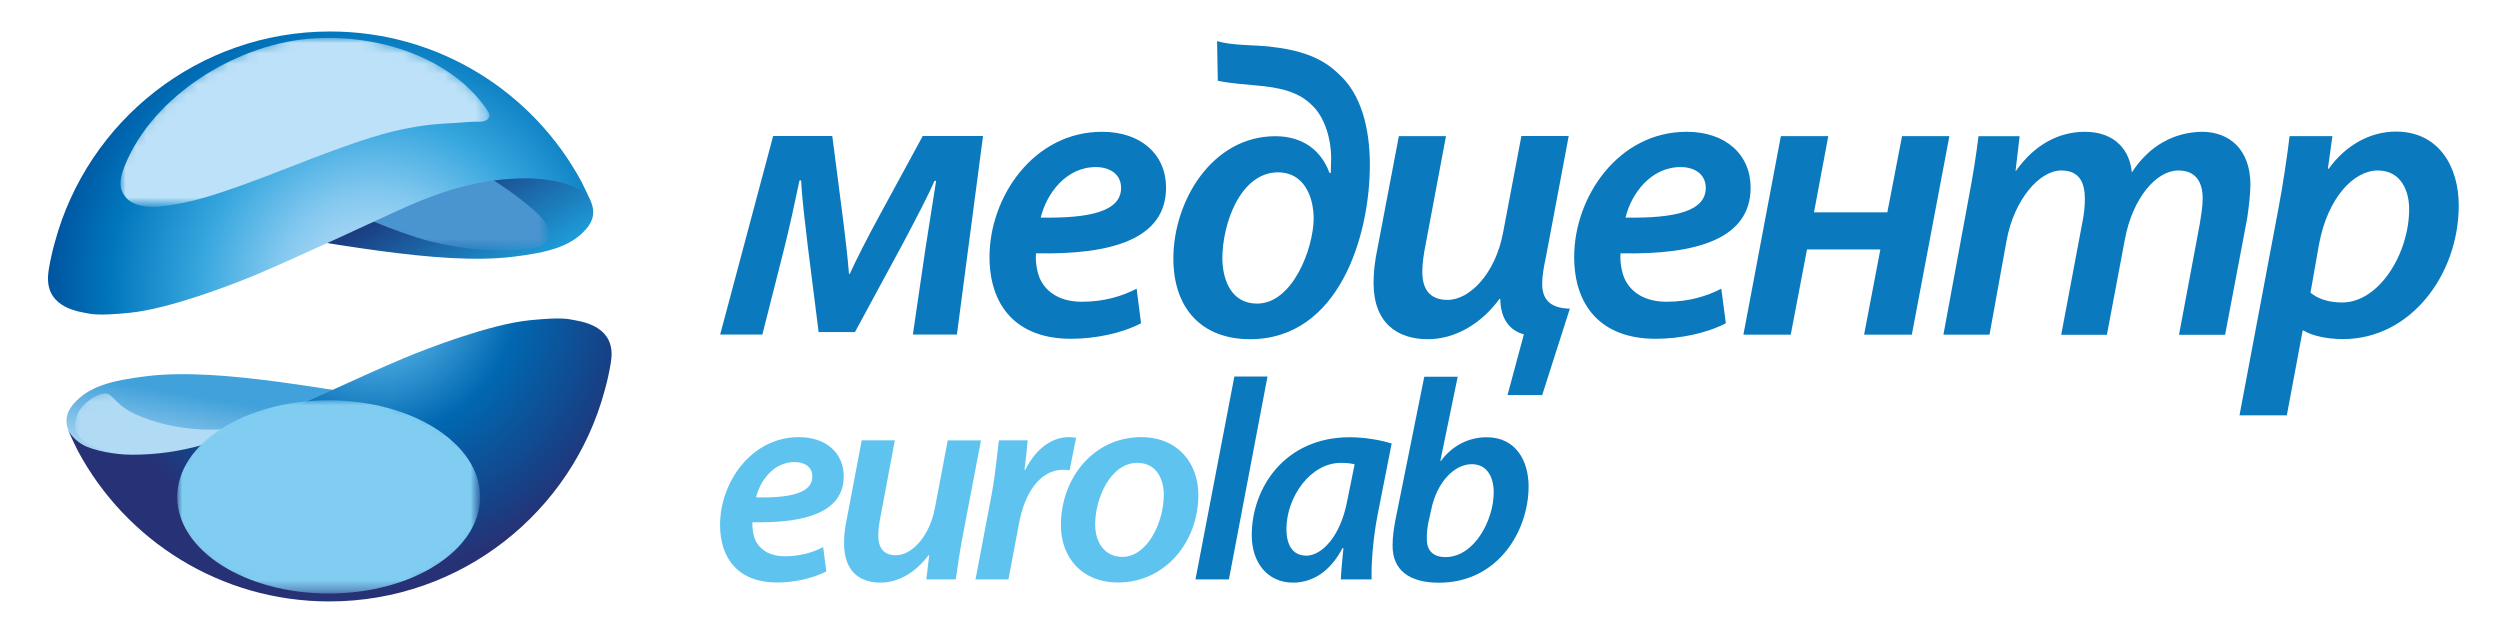 <?xml version="1.0" encoding="utf-8"?>
<!-- Generator: Adobe Illustrator 24.1.2, SVG Export Plug-In . SVG Version: 6.00 Build 0)  -->
<svg version="1.1" id="Шар_1" xmlns="http://www.w3.org/2000/svg" xmlns:xlink="http://www.w3.org/1999/xlink" x="0px" y="0px"
	 viewBox="0 0 243 61" style="enable-background:new 0 0 243 61;" xml:space="preserve">
<style type="text/css">
	.st0{fill:#5FC3EF;}
	.st1{fill:#0A79BD;}
	.st2{fill:url(#SVGID_1_);}
	.st3{filter:url(#Adobe_OpacityMaskFilter);}
	.st4{fill-rule:evenodd;clip-rule:evenodd;fill:url(#SVGID_3_);}
	.st5{mask:url(#SVGID_2_);fill-rule:evenodd;clip-rule:evenodd;fill:#4A94D0;}
	.st6{fill:url(#SVGID_4_);}
	.st7{filter:url(#Adobe_OpacityMaskFilter_1_);}
	.st8{fill-rule:evenodd;clip-rule:evenodd;fill:url(#SVGID_6_);}
	.st9{mask:url(#SVGID_5_);fill-rule:evenodd;clip-rule:evenodd;fill:#B1DAF4;}
	.st10{fill:url(#SVGID_7_);}
	.st11{filter:url(#Adobe_OpacityMaskFilter_2_);}
	.st12{fill:url(#SVGID_9_);}
	.st13{mask:url(#SVGID_8_);fill:#BCE1F8;}
	.st14{fill:url(#SVGID_10_);}
	.st15{filter:url(#Adobe_OpacityMaskFilter_3_);}
	.st16{fill:url(#SVGID_12_);}
	.st17{mask:url(#SVGID_11_);fill:#81CDF2;}
</style>
<g>
	<g>
		<path class="st0" d="M80.32,55.54c-1.33,0.69-3.14,1.08-4.78,1.08c-3.75,0-5.55-2.3-5.55-5.61c0-4.08,3-8.52,7.66-8.52
			c2.67,0,4.36,1.56,4.36,3.8c0,3.47-3.64,4.58-8.86,4.47c-0.06,0.47,0.06,1.39,0.36,1.92c0.53,0.92,1.5,1.39,2.78,1.39
			c1.53,0,2.75-0.39,3.72-0.89L80.32,55.54z M78.96,46.3c0-0.86-0.69-1.39-1.72-1.39c-2.03,0-3.36,1.8-3.75,3.44
			c3.33,0.06,5.47-0.42,5.47-2.03V46.3z"/>
		<path class="st0" d="M95.35,42.8l-1.78,9.33c-0.31,1.61-0.5,3.03-0.67,4.19h-2.86l0.28-2.36h-0.06c-1.31,1.75-3,2.67-4.69,2.67
			c-1.97,0-3.53-1.06-3.53-3.83c0-0.72,0.08-1.5,0.28-2.42l1.44-7.58h3.22l-1.39,7.39c-0.14,0.67-0.22,1.33-0.22,1.86
			c0,1.11,0.44,1.92,1.72,1.92c1.5,0,3.25-1.78,3.78-4.58l1.25-6.58H95.35z"/>
		<path class="st0" d="M94.82,56.32l1.58-8.33c0.36-1.92,0.53-3.97,0.69-5.19h2.8c-0.08,0.92-0.17,1.86-0.31,2.86h0.08
			c0.92-1.83,2.39-3.17,4.25-3.17c0.22,0,0.47,0.03,0.69,0.06l-0.64,3.17c-0.17-0.03-0.39-0.06-0.61-0.06c-2.3,0-3.78,2.33-4.3,5.22
			l-1.03,5.44H94.82z"/>
		<path class="st0" d="M116.48,48.1c0,4.58-3.22,8.52-7.83,8.52c-3.42,0-5.53-2.36-5.53-5.58c0-4.58,3.19-8.55,7.8-8.55
			C114.56,42.49,116.48,45.1,116.48,48.1z M106.45,50.96c0,1.86,1,3.17,2.64,3.17c2.42,0,4.03-3.33,4.03-6.03
			c0-1.39-0.61-3.11-2.58-3.11C107.95,44.99,106.45,48.43,106.45,50.96z"/>
		<path class="st1" d="M116.2,56.32l3.78-19.72h3.22l-3.75,19.72H116.2z"/>
		<path class="st1" d="M130.33,56.32c0.03-0.81,0.14-1.89,0.25-3.05h-0.08c-1.33,2.5-3.11,3.36-4.83,3.36c-2.42,0-4-1.89-4-4.61
			c0-4.61,3.22-9.52,9.52-9.52c1.47,0,3.05,0.28,4.08,0.61l-1.39,7.05c-0.39,2.03-0.61,4.55-0.56,6.16H130.33z M131.67,45.13
			c-0.33-0.08-0.75-0.14-1.33-0.14c-3,0-5.3,3.36-5.3,6.44c0,1.42,0.53,2.58,1.94,2.58c1.5,0,3.33-1.89,3.97-5.33L131.67,45.13z"/>
		<path class="st1" d="M141.69,36.61L140,44.8h0.06c1.08-1.47,2.69-2.3,4.44-2.3c2.89,0,4.08,2.36,4.08,4.78
			c0,4.28-2.94,9.36-8.72,9.36c-2.83,0-4.53-1.19-4.5-3.64c0-0.78,0.11-1.58,0.25-2.33l2.83-14.05H141.69z M138.83,50.82
			c-0.08,0.47-0.17,0.97-0.14,1.61c0,1.11,0.64,1.72,1.81,1.72c2.83,0,4.69-3.64,4.69-6.28c0-1.5-0.64-2.75-2.14-2.75
			c-1.67,0-3.39,1.72-3.94,4.44L138.83,50.82z"/>
	</g>
	<linearGradient id="SVGID_1_" gradientUnits="userSpaceOnUse" x1="37.382" y1="33.938" x2="21.29" y2="6.066">
		<stop  offset="0" style="stop-color:#1D9CD8"/>
		<stop  offset="0.348" style="stop-color:#1B3E82"/>
	</linearGradient>
	<path class="st2" d="M49.84,24.96c-14.6,1.76-42.75-9.49-45.12,1.51C6.89,15.59,15.48,6.69,27.11,4.71
		c11.63-1.98,21.73,2.93,28.31,12.33c0.59,0.85,1.72,1.8,2.05,2.64c0.34,0.87,0.26,1.72-0.49,2.58
		C55.51,23.94,53.36,24.54,49.84,24.96z"/>
	<defs>
		<filter id="Adobe_OpacityMaskFilter" filterUnits="userSpaceOnUse" x="11.85" y="11.73" width="41.5" height="12.62">
			<feFlood  style="flood-color:white;flood-opacity:1" result="back"/>
			<feBlend  in="SourceGraphic" in2="back" mode="normal"/>
		</filter>
	</defs>
	<mask maskUnits="userSpaceOnUse" x="11.85" y="11.73" width="41.5" height="12.62" id="SVGID_2_">
		<g class="st3">
			
				<linearGradient id="SVGID_3_" gradientUnits="userSpaceOnUse" x1="74.949" y1="-316.729" x2="76.127" y2="-327.544" gradientTransform="matrix(0.998 0.07 -0.08 1.552 -67.235 511.519)">
				<stop  offset="0.169" style="stop-color:#C4C5C9"/>
				<stop  offset="1" style="stop-color:#010000"/>
			</linearGradient>
			<path class="st4" d="M40.33,24.26c4.14,1.37,10,0.99,12.42,0.26c1.26-0.37,3.66-1.6,1.21-4.45c-1.72-2-16.01-15.5-30.15-11.52
				c-2.44,0.69-1.59,4.53-8.83,7.34c-7.47,2.89-0.53,5.53,1.34,5.04c4.1-1.06-1.36-4.24,7.5-1.23C29,21.46,31.53,21.35,40.33,24.26z
				"/>
		</g>
	</mask>
	<path class="st5" d="M40.54,23.09c4.09,1.32,9.41,1.58,11.8,0.89c1.24-0.36,1.26-1.62,0.45-2.64c-1.64-2.06-15.16-12.6-29.13-8.78
		c-2.41,0.66-1.32,0.69-8.46,3.39c-7.38,2.78-0.52,5.33,1.33,4.86c4.05-1.02,1.82-6.92,10.58-4.02
		C32.22,18.48,31.84,20.28,40.54,23.09z"/>
	<linearGradient id="SVGID_4_" gradientUnits="userSpaceOnUse" x1="29.512" y1="57.253" x2="34.209" y2="30.614">
		<stop  offset="0.32" style="stop-color:#BCDEF6"/>
		<stop  offset="0.618" style="stop-color:#41A1DA"/>
	</linearGradient>
	<path class="st6" d="M14.28,36.56c14.6-1.76,42.75,9.49,45.11-1.51C57.23,45.94,48.63,54.84,37,56.82
		c-11.63,1.98-21.73-2.93-28.3-12.33c-0.59-0.85-1.72-1.8-2.05-2.64c-0.34-0.87-0.26-1.72,0.49-2.58
		C8.6,37.58,10.76,36.99,14.28,36.56z"/>
	<defs>
		<filter id="Adobe_OpacityMaskFilter_1_" filterUnits="userSpaceOnUse" x="7.29" y="37.59" width="30.41" height="7.66">
			<feFlood  style="flood-color:white;flood-opacity:1" result="back"/>
			<feBlend  in="SourceGraphic" in2="back" mode="normal"/>
		</filter>
	</defs>
	<mask maskUnits="userSpaceOnUse" x="7.29" y="37.59" width="30.41" height="7.66" id="SVGID_5_">
		<g class="st7">
			
				<linearGradient id="SVGID_6_" gradientUnits="userSpaceOnUse" x1="17.712" y1="36.704" x2="18.518" y2="45.986" gradientTransform="matrix(1 0 -0.087 1 7.333 0)">
				<stop  offset="0" style="stop-color:#C4C5C9"/>
				<stop  offset="1" style="stop-color:#18100B"/>
			</linearGradient>
			<path class="st8" d="M11.28,45.18c-2-0.3-3.11-0.96-3.63-1.37c-1.01-0.79-1.37-2-1.3-2.67c0.16-1.45,1.42-2.77,4.27-3.32
				c3.91-0.77,7.8-0.47,12.8-0.26c6.1,0.26,10.3,1,12.32,0.22c2.02-0.77,1.71,5.57,1.46,5.69c-0.25,0.12-24.65,3.32-24.65,3.32
				S15.58,45.82,11.28,45.18z"/>
		</g>
	</mask>
	<path class="st9" d="M16.46,44.97c-1.96-0.29-5.7-0.75-7.73-1.76C6,41.85,7.64,39.12,9.61,38.38c1.48-0.55,1.11,0.79,3.59,1.9
		c3.64,1.63,8.05,1.89,12.17,0.91c3.92-0.93,8.74-2.79,10.73-3.55c1.98-0.76,1.68,5.47,1.43,5.58c-0.24,0.12-15,1.73-15,1.73
		S20.69,45.6,16.46,44.97z"/>
	<radialGradient id="SVGID_7_" cx="36.244" cy="28.311" r="31.455" gradientUnits="userSpaceOnUse">
		<stop  offset="0.079" style="stop-color:#BCDEF6"/>
		<stop  offset="0.303" style="stop-color:#83C8EF"/>
		<stop  offset="0.528" style="stop-color:#39A8DF"/>
		<stop  offset="0.82" style="stop-color:#0075BC"/>
		<stop  offset="1" style="stop-color:#0055A0"/>
	</radialGradient>
	<path class="st10" d="M8.21,30.4c0.63,0.11,1.19,0.33,4.43,0c3.85-0.39,9.93-2.73,12.18-3.67c3.78-1.58,13.43-6.07,13.43-6.07
		c4.23-1.95,8.08-3.33,13.04-3.33c0.26,0,1.05,0.03,1.91,0.15c0.86,0.12,1.77,0.34,2.49,0.64c0.72,0.3,1.4,0.88,1.78,1.56
		c-0.3-0.72-0.93-1.98-0.93-1.98C51.86,8.98,42.67,3.06,32.09,3.06c-12.81,0-23.58,8.69-26.76,20.49c-0.25,0.87-0.44,1.76-0.59,2.65
		C4.56,27.35,4.37,29.74,8.21,30.4z"/>
	<defs>
		<filter id="Adobe_OpacityMaskFilter_2_" filterUnits="userSpaceOnUse" x="11.71" y="3.69" width="35.86" height="16.43">
			<feFlood  style="flood-color:white;flood-opacity:1" result="back"/>
			<feBlend  in="SourceGraphic" in2="back" mode="normal"/>
		</filter>
	</defs>
	<mask maskUnits="userSpaceOnUse" x="11.71" y="3.69" width="35.86" height="16.43" id="SVGID_8_">
		<g class="st11">
			<linearGradient id="SVGID_9_" gradientUnits="userSpaceOnUse" x1="28.759" y1="2.68" x2="29.859" y2="23.665">
				<stop  offset="0.124" style="stop-color:#E9EBED"/>
				<stop  offset="0.528" style="stop-color:#413F43"/>
				<stop  offset="1" style="stop-color:#010000"/>
			</linearGradient>
			<path class="st12" d="M9.32,24.41c0.6,0.23,3.49,1.01,5.48,1.37c4.3,0.78,11.54-2.74,13.88-3.72c8.83-3.68,10.39-5.28,12.71-5.28
				c0.62,0,3.61-1.46,4.69-1.17c0.35,0.09,3.37-0.34,3.91-0.2c0.86,0.23-1.37-3.5-1.72-4.05c-3.21-5.27-10.31-8.38-17.81-7.97
				c-7.96,0.43-16.81,6.18-19.69,13.9C10.01,19.33,8.52,24.1,9.32,24.41z"/>
		</g>
	</mask>
	<path class="st13" d="M12.32,19.29c0.29,0.34,1.38,1.01,3.26,0.78c2.74-0.33,4.83-0.78,12.81-3.91c5.48-2.15,8.33-3.08,10.53-3.55
		c2.57-0.55,4.11-0.59,5.21-0.65c0.59-0.04,1.79-0.15,2.41-0.13c0.88,0.03,1.24-0.47,0.91-0.97c-3.02-4.72-9.72-7.51-16.78-7.14
		c-7.5,0.39-15.86,5.55-18.58,12.49C11.37,18.04,11.8,18.67,12.32,19.29z"/>
	<radialGradient id="SVGID_10_" cx="36.309" cy="28.485" r="27.071" gradientUnits="userSpaceOnUse">
		<stop  offset="0" style="stop-color:#20B3E8"/>
		<stop  offset="0.253" style="stop-color:#41A1DA"/>
		<stop  offset="0.517" style="stop-color:#0068B1"/>
		<stop  offset="0.86" style="stop-color:#164287"/>
		<stop  offset="1" style="stop-color:#273276"/>
	</radialGradient>
	<path class="st14" d="M55.9,31.13c-0.63-0.11-1.19-0.33-4.43,0c-3.85,0.39-9.93,2.73-12.18,3.67c-3.78,1.58-13.43,6.07-13.43,6.07
		c-4.23,1.95-8.08,3.33-13.04,3.33c-0.26,0-1.05-0.02-1.91-0.15c-0.85-0.12-1.77-0.34-2.49-0.64c-0.72-0.3-1.4-0.88-1.78-1.56
		c0.3,0.72,0.93,1.98,0.93,1.98c4.67,8.71,13.86,14.63,24.44,14.63c12.81,0,23.58-8.69,26.76-20.49c0.25-0.87,0.44-1.76,0.59-2.65
		C59.56,34.18,59.75,31.78,55.9,31.13z"/>
	<defs>
		<filter id="Adobe_OpacityMaskFilter_3_" filterUnits="userSpaceOnUse" x="17.23" y="38.9" width="29.44" height="18.79">
			<feFlood  style="flood-color:white;flood-opacity:1" result="back"/>
			<feBlend  in="SourceGraphic" in2="back" mode="normal"/>
		</filter>
	</defs>
	<mask maskUnits="userSpaceOnUse" x="17.23" y="38.9" width="29.44" height="18.79" id="SVGID_11_">
		<g class="st15">
			
				<radialGradient id="SVGID_12_" cx="-4719.959" cy="-1631.811" r="40.892" gradientTransform="matrix(-0.856 0 0 -0.866 -4008.037 -1349.78)" gradientUnits="userSpaceOnUse">
				<stop  offset="0" style="stop-color:#D6D8DB"/>
				<stop  offset="0.064" style="stop-color:#CBCCCF"/>
				<stop  offset="0.18" style="stop-color:#AFADAD"/>
				<stop  offset="0.336" style="stop-color:#817A78"/>
				<stop  offset="0.449" style="stop-color:#5C514D"/>
				<stop  offset="0.567" style="stop-color:#010000"/>
			</radialGradient>
			<ellipse class="st16" cx="31.95" cy="48.3" rx="15.83" ry="10.1"/>
		</g>
	</mask>
	<path class="st17" d="M17.23,48.3c0-5.19,6.59-9.39,14.72-9.39c8.13,0,14.72,4.21,14.72,9.39c0,5.19-6.59,9.39-14.72,9.39
		C23.82,57.69,17.23,53.49,17.23,48.3z"/>
</g>
<g>
	<path class="st1" d="M80.9,13.23L82,21.75c0.16,1.35,0.4,3.25,0.52,4.87h0.08c0.55-1.23,1.78-3.65,2.93-5.75l4.16-7.65h5.86
		l-2.54,19.3h-4.28l1.23-8.4c0.28-1.82,0.71-4.56,1.03-6.54h-0.16c-0.55,1.31-1.82,3.72-3.01,5.98l-4.72,8.72h-3.53l-1.07-8.48
		c-0.24-2.02-0.55-4.56-0.63-6.26h-0.16c-0.44,2.1-1.03,4.83-1.51,6.7l-2.1,8.28H70l5.15-19.3H80.9z"/>
	<path class="st1" d="M110.91,31.42c-1.9,0.99-4.48,1.51-6.81,1.51c-5.35,0-7.92-3.25-7.92-7.96c0-5.82,4.28-12.16,10.94-12.16
		c3.8,0,6.22,2.22,6.22,5.43c0,4.95-5.19,6.54-12.64,6.38c-0.08,0.67,0.08,1.98,0.51,2.73c0.75,1.31,2.14,1.98,3.96,1.98
		c2.18,0,3.92-0.55,5.31-1.27L110.91,31.42z M106.51,16.24c-2.89,0-4.79,2.58-5.35,4.91c4.75,0.08,7.81-0.59,7.81-2.89
		C108.97,17,107.97,16.24,106.51,16.24z"/>
	<path class="st1" d="M118.3,4c1.54,0.44,3.57,0.36,5.03,0.52c3.01,0.32,5.19,1.07,6.81,2.69c2.18,1.94,3.01,5.31,3.01,8.8
		c0,7.01-3.05,16.96-11.65,16.96c-4.71,0-7.45-3.01-7.45-7.84c0-5.59,3.76-11.89,9.91-11.89c2.73,0,4.48,1.43,5.27,3.57h0.12
		c0-0.48,0.04-0.99,0.04-1.47c0-1.66-0.55-3.88-1.86-5.11c-1.31-1.31-3.09-1.74-5.59-1.94c-1.07-0.12-2.22-0.16-3.57-0.44L118.3,4z
		 M127.69,21.27c0-2.22-0.99-4.52-3.45-4.52c-3.68,0-5.43,4.99-5.43,8.4c0.04,2.26,0.99,4.36,3.37,4.36
		C125.63,29.52,127.65,24.21,127.69,21.27z"/>
	<path class="st1" d="M140.55,13.23l-1.98,10.54c-0.2,0.95-0.32,1.9-0.32,2.65c0,1.58,0.63,2.73,2.46,2.73
		c2.14,0,4.64-2.54,5.39-6.54l1.78-9.39h4.6L150.26,25c-0.2,0.91-0.36,1.82-0.36,2.58c0,1.43,0.67,2.38,2.69,2.42l-2.69,8.4h-3.37
		l1.59-5.9c-0.63-0.16-1.35-0.59-1.74-1.27c-0.4-0.63-0.55-1.43-0.55-2.18h-0.08c-1.82,2.5-4.4,3.92-6.97,3.92
		c-2.89,0-5.27-1.51-5.27-5.47c0-1.03,0.12-2.14,0.4-3.45l2.06-10.82H140.55z"/>
	<path class="st1" d="M167.75,31.42c-1.9,0.99-4.48,1.51-6.82,1.51c-5.35,0-7.92-3.25-7.92-7.96c0-5.82,4.28-12.16,10.93-12.16
		c3.8,0,6.22,2.22,6.22,5.43c0,4.95-5.19,6.54-12.64,6.38c-0.08,0.67,0.08,1.98,0.52,2.73c0.75,1.31,2.14,1.98,3.96,1.98
		c2.18,0,3.92-0.55,5.31-1.27L167.75,31.42z M163.35,16.24c-2.89,0-4.79,2.58-5.35,4.91c4.75,0.08,7.8-0.59,7.8-2.89
		C165.8,17,164.81,16.24,163.35,16.24z"/>
	<path class="st1" d="M177.71,13.23l-1.39,7.41h7.13l1.43-7.41h4.6l-3.65,19.3h-4.64l1.58-8.28h-7.13l-1.58,8.28h-4.6l3.64-19.3
		H177.71z"/>
	<path class="st1" d="M188.9,32.53l2.46-13.31c0.44-2.3,0.75-4.32,0.95-5.98h4l-0.4,3.37h0.04c1.82-2.58,4.2-3.8,6.7-3.8
		c3.01,0,4.4,1.9,4.56,3.96c1.7-2.65,4.16-3.92,6.82-3.96c2.65,0,4.71,1.7,4.71,5.15c0,0.83-0.16,2.26-0.32,3.29l-2.14,11.29h-4.48
		l2.02-10.78c0.12-0.79,0.28-1.66,0.28-2.46c0-1.62-0.67-2.73-2.38-2.73c-2.1,0-4.44,2.65-5.19,6.74l-1.74,9.23h-4.44l2.06-10.94
		c0.16-0.79,0.24-1.55,0.24-2.26c0-1.47-0.44-2.77-2.3-2.77c-2.14,0-4.6,2.89-5.31,6.81l-1.66,9.15H188.9z"/>
	<path class="st1" d="M217.68,40.37l3.76-19.97c0.44-2.3,0.87-5.19,1.11-7.17h4.16l-0.44,3.17h0.08c1.66-2.3,4.04-3.61,6.54-3.61
		c4.16,0,6.1,3.41,6.1,7.17c0,6.74-4.68,13-11.25,13c-1.78,0-3.13-0.4-3.84-0.83h-0.08l-1.54,8.24H217.68z M224.58,28.45
		c0.71,0.59,1.74,0.95,3.09,0.95c3.57,0,6.5-4.75,6.5-9.07c0-1.78-0.79-3.76-3.05-3.76c-2.34,0-4.87,2.65-5.71,7.17L224.58,28.45z"
		/>
</g>
</svg>
